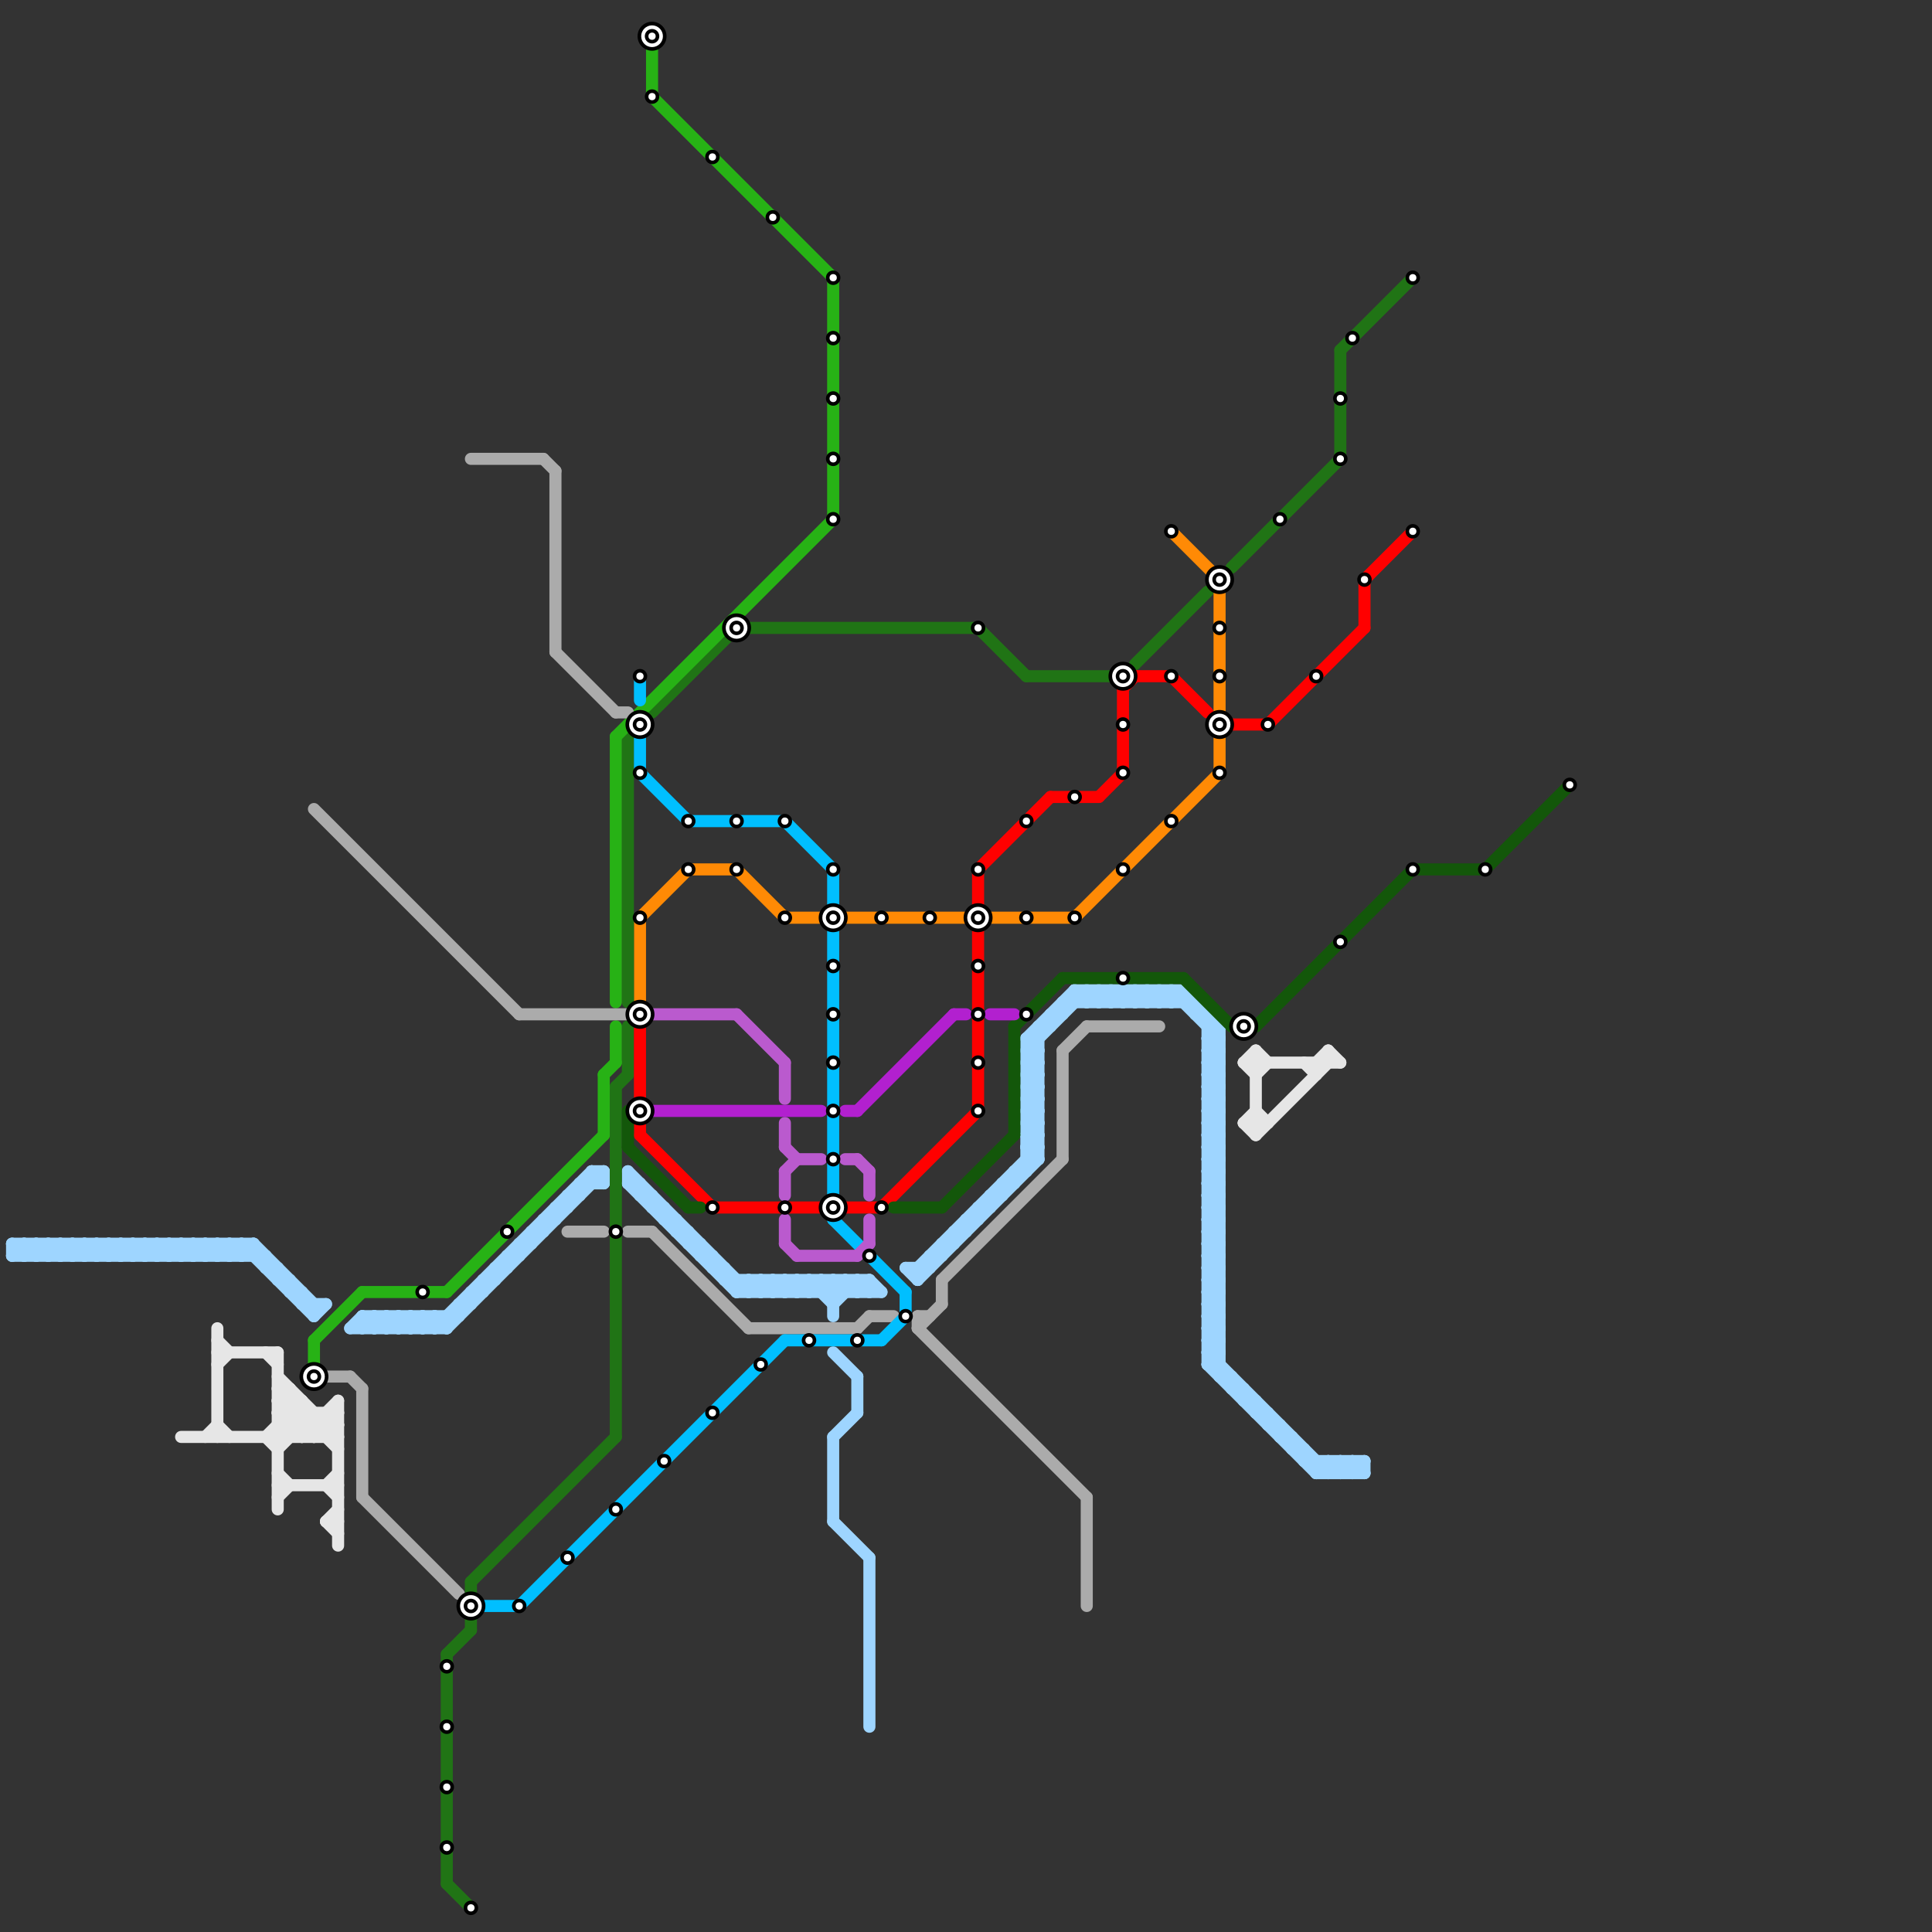 
<svg version="1.1" xmlns="http://www.w3.org/2000/svg" viewBox="0 0 160 160">
<rect x="0" y="0" width="160" height="160" fill="#333333" stroke="none"/>
<style>text { font: 1px Helvetica; font-weight: 600; white-space: pre; dominant-baseline: central; } line { stroke-width: 1; fill: none; stroke-linecap: round; stroke-linejoin: round; } .c0 { stroke: #9ed5ff } .c1 { stroke: #ff8a05 } .c2 { stroke: #207415 } .c3 { stroke: #ff0000 } .c4 { stroke: #13570a } .c5 { stroke: #e6e6e6 } .c6 { stroke: #27b215 } .c7 { stroke: #ababab } .c8 { stroke: #00bfff } .c9 { stroke: #ba5ace } .c10 { stroke: #b220cf }</style><defs><g id="wm-xf"><circle r="1.2" fill="#000"/><circle r="0.9" fill="#fff"/><circle r="0.6" fill="#000"/><circle r="0.3" fill="#fff"/></g><g id="wm"><circle r="0.6" fill="#000"/><circle r="0.3" fill="#fff"/></g></defs><line class="c0" x1="70" y1="106" x2="71" y2="107"/><line class="c0" x1="63" y1="106" x2="64" y2="107"/><line class="c0" x1="52" y1="98" x2="61" y2="107"/><line class="c0" x1="36" y1="109" x2="36" y2="110"/><line class="c0" x1="30" y1="109" x2="30" y2="110"/><line class="c0" x1="40" y1="106" x2="40" y2="107"/><line class="c0" x1="100" y1="110" x2="101" y2="109"/><line class="c0" x1="100" y1="93" x2="101" y2="94"/><line class="c0" x1="100" y1="112" x2="101" y2="111"/><line class="c0" x1="100" y1="95" x2="101" y2="96"/><line class="c0" x1="89" y1="82" x2="98" y2="82"/><line class="c0" x1="9" y1="104" x2="10" y2="103"/><line class="c0" x1="85" y1="86" x2="85" y2="97"/><line class="c0" x1="109" y1="122" x2="110" y2="121"/><line class="c0" x1="85" y1="94" x2="86" y2="93"/><line class="c0" x1="11" y1="104" x2="12" y2="103"/><line class="c0" x1="85" y1="88" x2="86" y2="87"/><line class="c0" x1="111" y1="122" x2="112" y2="121"/><line class="c0" x1="82" y1="99" x2="82" y2="100"/><line class="c0" x1="98" y1="82" x2="101" y2="85"/><line class="c0" x1="109" y1="122" x2="113" y2="122"/><line class="c0" x1="1" y1="104" x2="22" y2="104"/><line class="c0" x1="8" y1="103" x2="8" y2="104"/><line class="c0" x1="100" y1="100" x2="101" y2="99"/><line class="c0" x1="30" y1="109" x2="38" y2="109"/><line class="c0" x1="87" y1="84" x2="88" y2="84"/><line class="c0" x1="107" y1="119" x2="107" y2="120"/><line class="c0" x1="52" y1="97" x2="62" y2="107"/><line class="c0" x1="100" y1="89" x2="101" y2="88"/><line class="c0" x1="34" y1="109" x2="34" y2="110"/><line class="c0" x1="100" y1="91" x2="101" y2="90"/><line class="c0" x1="3" y1="103" x2="3" y2="104"/><line class="c0" x1="100" y1="105" x2="101" y2="105"/><line class="c0" x1="100" y1="97" x2="101" y2="97"/><line class="c0" x1="18" y1="103" x2="18" y2="104"/><line class="c0" x1="100" y1="99" x2="101" y2="99"/><line class="c0" x1="105" y1="118" x2="106" y2="118"/><line class="c0" x1="66" y1="106" x2="66" y2="107"/><line class="c0" x1="21" y1="103" x2="21" y2="104"/><line class="c0" x1="58" y1="104" x2="59" y2="104"/><line class="c0" x1="69" y1="108" x2="71" y2="106"/><line class="c0" x1="52" y1="98" x2="53" y2="98"/><line class="c0" x1="65" y1="107" x2="66" y2="106"/><line class="c0" x1="111" y1="121" x2="112" y2="122"/><line class="c0" x1="19" y1="104" x2="20" y2="103"/><line class="c0" x1="49" y1="97" x2="50" y2="97"/><line class="c0" x1="68" y1="106" x2="69" y2="107"/><line class="c0" x1="91" y1="82" x2="92" y2="83"/><line class="c0" x1="57" y1="103" x2="58" y2="103"/><line class="c0" x1="12" y1="104" x2="13" y2="103"/><line class="c0" x1="90" y1="83" x2="91" y2="82"/><line class="c0" x1="100" y1="92" x2="101" y2="93"/><line class="c0" x1="100" y1="94" x2="101" y2="95"/><line class="c0" x1="100" y1="113" x2="109" y2="122"/><line class="c0" x1="14" y1="104" x2="15" y2="103"/><line class="c0" x1="1" y1="104" x2="2" y2="103"/><line class="c0" x1="71" y1="106" x2="72" y2="107"/><line class="c0" x1="32" y1="110" x2="33" y2="109"/><line class="c0" x1="29" y1="110" x2="30" y2="109"/><line class="c0" x1="110" y1="121" x2="110" y2="122"/><line class="c0" x1="100" y1="97" x2="101" y2="96"/><line class="c0" x1="100" y1="99" x2="101" y2="98"/><line class="c0" x1="17" y1="104" x2="18" y2="103"/><line class="c0" x1="69" y1="119" x2="71" y2="117"/><line class="c0" x1="11" y1="103" x2="11" y2="104"/><line class="c0" x1="100" y1="113" x2="101" y2="113"/><line class="c0" x1="84" y1="97" x2="84" y2="98"/><line class="c0" x1="86" y1="85" x2="87" y2="85"/><line class="c0" x1="100" y1="96" x2="101" y2="96"/><line class="c0" x1="100" y1="98" x2="101" y2="98"/><line class="c0" x1="60" y1="106" x2="72" y2="106"/><line class="c0" x1="67" y1="106" x2="67" y2="107"/><line class="c0" x1="96" y1="83" x2="97" y2="82"/><line class="c0" x1="32" y1="109" x2="32" y2="110"/><line class="c0" x1="108" y1="121" x2="113" y2="121"/><line class="c0" x1="20" y1="104" x2="21" y2="103"/><line class="c0" x1="10" y1="103" x2="10" y2="104"/><line class="c0" x1="94" y1="82" x2="94" y2="83"/><line class="c0" x1="91" y1="83" x2="92" y2="82"/><line class="c0" x1="85" y1="90" x2="86" y2="91"/><line class="c0" x1="85" y1="92" x2="86" y2="93"/><line class="c0" x1="24" y1="107" x2="25" y2="107"/><line class="c0" x1="93" y1="83" x2="94" y2="82"/><line class="c0" x1="100" y1="102" x2="101" y2="103"/><line class="c0" x1="100" y1="104" x2="101" y2="105"/><line class="c0" x1="103" y1="116" x2="104" y2="116"/><line class="c0" x1="46" y1="100" x2="47" y2="100"/><line class="c0" x1="62" y1="106" x2="62" y2="107"/><line class="c0" x1="23" y1="106" x2="24" y2="106"/><line class="c0" x1="100" y1="87" x2="101" y2="88"/><line class="c0" x1="100" y1="107" x2="101" y2="107"/><line class="c0" x1="64" y1="106" x2="64" y2="107"/><line class="c0" x1="113" y1="121" x2="113" y2="122"/><line class="c0" x1="15" y1="103" x2="16" y2="104"/><line class="c0" x1="102" y1="115" x2="103" y2="115"/><line class="c0" x1="47" y1="99" x2="48" y2="99"/><line class="c0" x1="14" y1="103" x2="14" y2="104"/><line class="c0" x1="100" y1="96" x2="101" y2="95"/><line class="c0" x1="100" y1="98" x2="101" y2="97"/><line class="c0" x1="54" y1="99" x2="54" y2="100"/><line class="c0" x1="77" y1="104" x2="77" y2="105"/><line class="c0" x1="100" y1="106" x2="101" y2="106"/><line class="c0" x1="88" y1="83" x2="88" y2="84"/><line class="c0" x1="85" y1="87" x2="90" y2="82"/><line class="c0" x1="44" y1="102" x2="44" y2="103"/><line class="c0" x1="85" y1="90" x2="86" y2="90"/><line class="c0" x1="85" y1="92" x2="86" y2="92"/><line class="c0" x1="87" y1="84" x2="87" y2="85"/><line class="c0" x1="25" y1="107" x2="25" y2="108"/><line class="c0" x1="49" y1="97" x2="49" y2="98"/><line class="c0" x1="56" y1="102" x2="57" y2="102"/><line class="c0" x1="81" y1="100" x2="81" y2="101"/><line class="c0" x1="8" y1="104" x2="9" y2="103"/><line class="c0" x1="85" y1="93" x2="86" y2="92"/><line class="c0" x1="89" y1="82" x2="89" y2="83"/><line class="c0" x1="5" y1="103" x2="6" y2="104"/><line class="c0" x1="85" y1="95" x2="86" y2="94"/><line class="c0" x1="100" y1="85" x2="101" y2="85"/><line class="c0" x1="100" y1="87" x2="101" y2="87"/><line class="c0" x1="85" y1="89" x2="86" y2="90"/><line class="c0" x1="33" y1="109" x2="34" y2="110"/><line class="c0" x1="100" y1="107" x2="101" y2="106"/><line class="c0" x1="85" y1="91" x2="86" y2="92"/><line class="c0" x1="65" y1="106" x2="65" y2="107"/><line class="c0" x1="2" y1="103" x2="3" y2="104"/><line class="c0" x1="100" y1="101" x2="101" y2="102"/><line class="c0" x1="75" y1="105" x2="77" y2="105"/><line class="c0" x1="35" y1="109" x2="36" y2="110"/><line class="c0" x1="100" y1="103" x2="101" y2="104"/><line class="c0" x1="99" y1="84" x2="100" y2="84"/><line class="c0" x1="6" y1="103" x2="6" y2="104"/><line class="c0" x1="3" y1="103" x2="4" y2="104"/><line class="c0" x1="86" y1="85" x2="86" y2="96"/><line class="c0" x1="30" y1="109" x2="31" y2="110"/><line class="c0" x1="71" y1="114" x2="71" y2="117"/><line class="c0" x1="100" y1="86" x2="101" y2="86"/><line class="c0" x1="25" y1="108" x2="27" y2="108"/><line class="c0" x1="1" y1="103" x2="1" y2="104"/><line class="c0" x1="42" y1="104" x2="43" y2="104"/><line class="c0" x1="100" y1="106" x2="101" y2="105"/><line class="c0" x1="100" y1="108" x2="101" y2="107"/><line class="c0" x1="88" y1="83" x2="99" y2="83"/><line class="c0" x1="29" y1="110" x2="37" y2="110"/><line class="c0" x1="43" y1="103" x2="44" y2="103"/><line class="c0" x1="101" y1="114" x2="102" y2="114"/><line class="c0" x1="72" y1="129" x2="72" y2="143"/><line class="c0" x1="31" y1="110" x2="32" y2="109"/><line class="c0" x1="22" y1="104" x2="22" y2="105"/><line class="c0" x1="63" y1="107" x2="64" y2="106"/><line class="c0" x1="95" y1="82" x2="95" y2="83"/><line class="c0" x1="8" y1="103" x2="9" y2="104"/><line class="c0" x1="50" y1="97" x2="50" y2="98"/><line class="c0" x1="55" y1="100" x2="55" y2="101"/><line class="c0" x1="96" y1="82" x2="96" y2="83"/><line class="c0" x1="90" y1="82" x2="90" y2="83"/><line class="c0" x1="100" y1="87" x2="101" y2="86"/><line class="c0" x1="85" y1="89" x2="86" y2="89"/><line class="c0" x1="85" y1="91" x2="86" y2="91"/><line class="c0" x1="52" y1="97" x2="52" y2="98"/><line class="c0" x1="34" y1="109" x2="35" y2="110"/><line class="c0" x1="100" y1="93" x2="101" y2="93"/><line class="c0" x1="100" y1="95" x2="101" y2="95"/><line class="c0" x1="45" y1="101" x2="45" y2="102"/><line class="c0" x1="36" y1="109" x2="37" y2="110"/><line class="c0" x1="100" y1="109" x2="101" y2="110"/><line class="c0" x1="35" y1="110" x2="36" y2="109"/><line class="c0" x1="9" y1="103" x2="10" y2="104"/><line class="c0" x1="100" y1="86" x2="101" y2="85"/><line class="c0" x1="4" y1="104" x2="5" y2="103"/><line class="c0" x1="105" y1="117" x2="105" y2="118"/><line class="c0" x1="59" y1="104" x2="59" y2="105"/><line class="c0" x1="39" y1="107" x2="39" y2="108"/><line class="c0" x1="71" y1="107" x2="72" y2="106"/><line class="c0" x1="16" y1="103" x2="16" y2="104"/><line class="c0" x1="38" y1="108" x2="39" y2="108"/><line class="c0" x1="100" y1="105" x2="101" y2="104"/><line class="c0" x1="9" y1="103" x2="9" y2="104"/><line class="c0" x1="112" y1="122" x2="113" y2="121"/><line class="c0" x1="69" y1="119" x2="69" y2="126"/><line class="c0" x1="82" y1="99" x2="83" y2="99"/><line class="c0" x1="112" y1="121" x2="112" y2="122"/><line class="c0" x1="20" y1="103" x2="20" y2="104"/><line class="c0" x1="66" y1="107" x2="67" y2="106"/><line class="c0" x1="67" y1="106" x2="69" y2="108"/><line class="c0" x1="98" y1="82" x2="98" y2="83"/><line class="c0" x1="18" y1="103" x2="19" y2="104"/><line class="c0" x1="7" y1="104" x2="8" y2="103"/><line class="c0" x1="68" y1="107" x2="69" y2="106"/><line class="c0" x1="110" y1="121" x2="111" y2="122"/><line class="c0" x1="79" y1="102" x2="80" y2="102"/><line class="c0" x1="100" y1="93" x2="101" y2="92"/><line class="c0" x1="93" y1="82" x2="93" y2="83"/><line class="c0" x1="100" y1="95" x2="101" y2="94"/><line class="c0" x1="31" y1="109" x2="31" y2="110"/><line class="c0" x1="100" y1="111" x2="101" y2="112"/><line class="c0" x1="66" y1="106" x2="67" y2="107"/><line class="c0" x1="104" y1="116" x2="104" y2="117"/><line class="c0" x1="100" y1="109" x2="101" y2="109"/><line class="c0" x1="78" y1="103" x2="79" y2="103"/><line class="c0" x1="4" y1="103" x2="4" y2="104"/><line class="c0" x1="100" y1="92" x2="101" y2="92"/><line class="c0" x1="100" y1="94" x2="101" y2="94"/><line class="c0" x1="100" y1="84" x2="100" y2="113"/><line class="c0" x1="53" y1="98" x2="53" y2="99"/><line class="c0" x1="100" y1="110" x2="101" y2="111"/><line class="c0" x1="14" y1="103" x2="15" y2="104"/><line class="c0" x1="17" y1="103" x2="17" y2="104"/><line class="c0" x1="85" y1="88" x2="86" y2="89"/><line class="c0" x1="19" y1="103" x2="19" y2="104"/><line class="c0" x1="100" y1="113" x2="101" y2="112"/><line class="c0" x1="61" y1="107" x2="73" y2="107"/><line class="c0" x1="100" y1="100" x2="101" y2="101"/><line class="c0" x1="24" y1="106" x2="24" y2="107"/><line class="c0" x1="100" y1="89" x2="101" y2="90"/><line class="c0" x1="20" y1="103" x2="26" y2="109"/><line class="c0" x1="100" y1="91" x2="101" y2="92"/><line class="c0" x1="48" y1="98" x2="48" y2="99"/><line class="c0" x1="10" y1="104" x2="11" y2="103"/><line class="c0" x1="26" y1="108" x2="26" y2="109"/><line class="c0" x1="2" y1="104" x2="3" y2="103"/><line class="c0" x1="80" y1="101" x2="81" y2="101"/><line class="c0" x1="57" y1="102" x2="57" y2="103"/><line class="c0" x1="37" y1="110" x2="50" y2="97"/><line class="c0" x1="12" y1="103" x2="12" y2="104"/><line class="c0" x1="83" y1="98" x2="84" y2="98"/><line class="c0" x1="69" y1="106" x2="70" y2="107"/><line class="c0" x1="100" y1="92" x2="101" y2="91"/><line class="c0" x1="100" y1="94" x2="101" y2="93"/><line class="c0" x1="92" y1="82" x2="93" y2="83"/><line class="c0" x1="13" y1="104" x2="14" y2="103"/><line class="c0" x1="62" y1="107" x2="63" y2="106"/><line class="c0" x1="10" y1="103" x2="11" y2="104"/><line class="c0" x1="13" y1="103" x2="13" y2="104"/><line class="c0" x1="56" y1="101" x2="56" y2="102"/><line class="c0" x1="7" y1="103" x2="7" y2="104"/><line class="c0" x1="43" y1="103" x2="43" y2="104"/><line class="c0" x1="94" y1="82" x2="95" y2="83"/><line class="c0" x1="15" y1="104" x2="16" y2="103"/><line class="c0" x1="100" y1="110" x2="101" y2="110"/><line class="c0" x1="64" y1="107" x2="65" y2="106"/><line class="c0" x1="100" y1="102" x2="101" y2="102"/><line class="c0" x1="100" y1="112" x2="101" y2="112"/><line class="c0" x1="100" y1="104" x2="101" y2="104"/><line class="c0" x1="85" y1="88" x2="86" y2="88"/><line class="c0" x1="62" y1="106" x2="63" y2="107"/><line class="c0" x1="54" y1="100" x2="55" y2="100"/><line class="c0" x1="72" y1="106" x2="73" y2="107"/><line class="c0" x1="70" y1="106" x2="70" y2="107"/><line class="c0" x1="64" y1="106" x2="65" y2="107"/><line class="c0" x1="102" y1="114" x2="102" y2="115"/><line class="c0" x1="69" y1="112" x2="71" y2="114"/><line class="c0" x1="63" y1="106" x2="63" y2="107"/><line class="c0" x1="69" y1="107" x2="70" y2="106"/><line class="c0" x1="38" y1="108" x2="38" y2="109"/><line class="c0" x1="92" y1="83" x2="93" y2="82"/><line class="c0" x1="85" y1="87" x2="86" y2="88"/><line class="c0" x1="89" y1="82" x2="90" y2="83"/><line class="c0" x1="16" y1="104" x2="17" y2="103"/><line class="c0" x1="94" y1="83" x2="95" y2="82"/><line class="c0" x1="3" y1="104" x2="4" y2="103"/><line class="c0" x1="100" y1="97" x2="101" y2="98"/><line class="c0" x1="22" y1="105" x2="23" y2="105"/><line class="c0" x1="101" y1="85" x2="101" y2="114"/><line class="c0" x1="100" y1="99" x2="101" y2="100"/><line class="c0" x1="18" y1="104" x2="19" y2="103"/><line class="c0" x1="69" y1="126" x2="72" y2="129"/><line class="c0" x1="5" y1="104" x2="6" y2="103"/><line class="c0" x1="104" y1="117" x2="105" y2="117"/><line class="c0" x1="85" y1="90" x2="86" y2="89"/><line class="c0" x1="85" y1="92" x2="86" y2="91"/><line class="c0" x1="109" y1="121" x2="109" y2="122"/><line class="c0" x1="100" y1="102" x2="101" y2="101"/><line class="c0" x1="100" y1="104" x2="101" y2="103"/><line class="c0" x1="77" y1="104" x2="78" y2="104"/><line class="c0" x1="23" y1="105" x2="23" y2="106"/><line class="c0" x1="44" y1="102" x2="45" y2="102"/><line class="c0" x1="108" y1="120" x2="108" y2="121"/><line class="c0" x1="69" y1="106" x2="69" y2="109"/><line class="c0" x1="49" y1="97" x2="50" y2="98"/><line class="c0" x1="58" y1="103" x2="58" y2="104"/><line class="c0" x1="76" y1="106" x2="86" y2="96"/><line class="c0" x1="100" y1="101" x2="101" y2="101"/><line class="c0" x1="100" y1="103" x2="101" y2="103"/><line class="c0" x1="71" y1="106" x2="71" y2="107"/><line class="c0" x1="95" y1="82" x2="96" y2="83"/><line class="c0" x1="65" y1="106" x2="66" y2="107"/><line class="c0" x1="99" y1="83" x2="99" y2="84"/><line class="c0" x1="46" y1="100" x2="46" y2="101"/><line class="c0" x1="6" y1="103" x2="7" y2="104"/><line class="c0" x1="85" y1="87" x2="86" y2="87"/><line class="c0" x1="96" y1="82" x2="97" y2="83"/><line class="c0" x1="107" y1="120" x2="108" y2="120"/><line class="c0" x1="90" y1="82" x2="91" y2="83"/><line class="c0" x1="76" y1="105" x2="86" y2="95"/><line class="c0" x1="95" y1="83" x2="96" y2="82"/><line class="c0" x1="68" y1="106" x2="68" y2="107"/><line class="c0" x1="1" y1="103" x2="2" y2="104"/><line class="c0" x1="33" y1="110" x2="34" y2="109"/><line class="c0" x1="97" y1="83" x2="98" y2="82"/><line class="c0" x1="47" y1="99" x2="47" y2="100"/><line class="c0" x1="6" y1="104" x2="7" y2="103"/><line class="c0" x1="106" y1="119" x2="107" y2="119"/><line class="c0" x1="85" y1="86" x2="86" y2="87"/><line class="c0" x1="111" y1="121" x2="111" y2="122"/><line class="c0" x1="93" y1="82" x2="94" y2="83"/><line class="c0" x1="34" y1="110" x2="35" y2="109"/><line class="c0" x1="100" y1="96" x2="101" y2="97"/><line class="c0" x1="31" y1="109" x2="32" y2="110"/><line class="c0" x1="100" y1="88" x2="101" y2="89"/><line class="c0" x1="100" y1="98" x2="101" y2="99"/><line class="c0" x1="100" y1="90" x2="101" y2="91"/><line class="c0" x1="48" y1="98" x2="50" y2="98"/><line class="c0" x1="30" y1="110" x2="31" y2="109"/><line class="c0" x1="41" y1="105" x2="42" y2="105"/><line class="c0" x1="61" y1="106" x2="61" y2="107"/><line class="c0" x1="81" y1="100" x2="82" y2="100"/><line class="c0" x1="60" y1="105" x2="60" y2="106"/><line class="c0" x1="85" y1="89" x2="86" y2="88"/><line class="c0" x1="1" y1="103" x2="21" y2="103"/><line class="c0" x1="85" y1="91" x2="86" y2="90"/><line class="c0" x1="79" y1="102" x2="79" y2="103"/><line class="c0" x1="100" y1="101" x2="101" y2="100"/><line class="c0" x1="100" y1="103" x2="101" y2="102"/><line class="c0" x1="16" y1="103" x2="17" y2="104"/><line class="c0" x1="40" y1="106" x2="41" y2="106"/><line class="c0" x1="59" y1="105" x2="60" y2="105"/><line class="c0" x1="17" y1="103" x2="18" y2="104"/><line class="c0" x1="78" y1="103" x2="78" y2="104"/><line class="c0" x1="91" y1="82" x2="91" y2="83"/><line class="c0" x1="11" y1="103" x2="12" y2="104"/><line class="c0" x1="85" y1="93" x2="86" y2="94"/><line class="c0" x1="85" y1="95" x2="86" y2="96"/><line class="c0" x1="61" y1="107" x2="62" y2="106"/><line class="c0" x1="15" y1="103" x2="15" y2="104"/><line class="c0" x1="80" y1="101" x2="80" y2="102"/><line class="c0" x1="75" y1="105" x2="76" y2="106"/><line class="c0" x1="100" y1="107" x2="101" y2="108"/><line class="c0" x1="103" y1="115" x2="103" y2="116"/><line class="c0" x1="83" y1="98" x2="83" y2="99"/><line class="c0" x1="37" y1="109" x2="37" y2="110"/><line class="c0" x1="100" y1="112" x2="110" y2="122"/><line class="c0" x1="85" y1="86" x2="86" y2="86"/><line class="c0" x1="106" y1="118" x2="106" y2="119"/><line class="c0" x1="100" y1="88" x2="101" y2="88"/><line class="c0" x1="100" y1="90" x2="101" y2="90"/><line class="c0" x1="42" y1="104" x2="42" y2="105"/><line class="c0" x1="4" y1="103" x2="5" y2="104"/><line class="c0" x1="32" y1="109" x2="33" y2="110"/><line class="c0" x1="85" y1="94" x2="86" y2="95"/><line class="c0" x1="12" y1="103" x2="13" y2="104"/><line class="c0" x1="100" y1="106" x2="101" y2="107"/><line class="c0" x1="100" y1="108" x2="101" y2="109"/><line class="c0" x1="112" y1="121" x2="113" y2="122"/><line class="c0" x1="7" y1="103" x2="8" y2="104"/><line class="c0" x1="100" y1="111" x2="101" y2="111"/><line class="c0" x1="5" y1="103" x2="5" y2="104"/><line class="c0" x1="45" y1="101" x2="46" y2="101"/><line class="c0" x1="100" y1="109" x2="101" y2="108"/><line class="c0" x1="85" y1="86" x2="89" y2="82"/><line class="c0" x1="19" y1="103" x2="20" y2="104"/><line class="c0" x1="53" y1="99" x2="54" y2="99"/><line class="c0" x1="85" y1="93" x2="86" y2="93"/><line class="c0" x1="85" y1="95" x2="86" y2="95"/><line class="c0" x1="84" y1="97" x2="85" y2="97"/><line class="c0" x1="21" y1="103" x2="26" y2="108"/><line class="c0" x1="110" y1="122" x2="111" y2="121"/><line class="c0" x1="97" y1="82" x2="101" y2="86"/><line class="c0" x1="92" y1="82" x2="92" y2="83"/><line class="c0" x1="39" y1="107" x2="40" y2="107"/><line class="c0" x1="100" y1="88" x2="101" y2="87"/><line class="c0" x1="100" y1="90" x2="101" y2="89"/><line class="c0" x1="76" y1="105" x2="76" y2="106"/><line class="c0" x1="85" y1="94" x2="86" y2="94"/><line class="c0" x1="85" y1="96" x2="86" y2="96"/><line class="c0" x1="100" y1="86" x2="101" y2="87"/><line class="c0" x1="67" y1="107" x2="68" y2="106"/><line class="c0" x1="100" y1="108" x2="101" y2="108"/><line class="c0" x1="26" y1="109" x2="27" y2="108"/><line class="c0" x1="100" y1="100" x2="101" y2="100"/><line class="c0" x1="13" y1="103" x2="14" y2="104"/><line class="c0" x1="33" y1="109" x2="33" y2="110"/><line class="c0" x1="36" y1="110" x2="49" y2="97"/><line class="c0" x1="100" y1="89" x2="101" y2="89"/><line class="c0" x1="72" y1="106" x2="72" y2="107"/><line class="c0" x1="100" y1="91" x2="101" y2="91"/><line class="c0" x1="2" y1="103" x2="2" y2="104"/><line class="c0" x1="100" y1="111" x2="101" y2="110"/><line class="c0" x1="100" y1="105" x2="101" y2="106"/><line class="c0" x1="41" y1="105" x2="41" y2="106"/><line class="c0" x1="97" y1="82" x2="97" y2="83"/><line class="c0" x1="55" y1="101" x2="56" y2="101"/><line class="c0" x1="35" y1="109" x2="35" y2="110"/><line class="c1" x1="70" y1="76" x2="89" y2="76"/><line class="c1" x1="57" y1="72" x2="61" y2="72"/><line class="c1" x1="65" y1="76" x2="68" y2="76"/><line class="c1" x1="53" y1="76" x2="53" y2="84"/><line class="c1" x1="53" y1="76" x2="57" y2="72"/><line class="c1" x1="89" y1="76" x2="101" y2="64"/><line class="c1" x1="97" y1="44" x2="101" y2="48"/><line class="c1" x1="61" y1="72" x2="65" y2="76"/><line class="c1" x1="101" y1="48" x2="101" y2="64"/><line class="c2" x1="39" y1="134" x2="39" y2="135"/><line class="c2" x1="85" y1="56" x2="92" y2="56"/><line class="c2" x1="51" y1="90" x2="52" y2="89"/><line class="c2" x1="54" y1="59" x2="61" y2="52"/><line class="c2" x1="94" y1="55" x2="100" y2="49"/><line class="c2" x1="111" y1="29" x2="117" y2="23"/><line class="c2" x1="39" y1="131" x2="51" y2="119"/><line class="c2" x1="37" y1="137" x2="37" y2="156"/><line class="c2" x1="61" y1="52" x2="81" y2="52"/><line class="c2" x1="52" y1="61" x2="52" y2="83"/><line class="c2" x1="39" y1="131" x2="39" y2="132"/><line class="c2" x1="52" y1="85" x2="52" y2="89"/><line class="c2" x1="111" y1="29" x2="111" y2="38"/><line class="c2" x1="81" y1="52" x2="85" y2="56"/><line class="c2" x1="37" y1="137" x2="39" y2="135"/><line class="c2" x1="102" y1="47" x2="111" y2="38"/><line class="c2" x1="37" y1="156" x2="39" y2="158"/><line class="c2" x1="51" y1="90" x2="51" y2="119"/><line class="c3" x1="102" y1="60" x2="105" y2="60"/><line class="c3" x1="93" y1="57" x2="94" y2="56"/><line class="c3" x1="93" y1="56" x2="97" y2="56"/><line class="c3" x1="113" y1="48" x2="113" y2="52"/><line class="c3" x1="73" y1="100" x2="81" y2="92"/><line class="c3" x1="81" y1="72" x2="81" y2="75"/><line class="c3" x1="81" y1="77" x2="81" y2="92"/><line class="c3" x1="97" y1="56" x2="100" y2="59"/><line class="c3" x1="113" y1="48" x2="117" y2="44"/><line class="c3" x1="87" y1="66" x2="91" y2="66"/><line class="c3" x1="70" y1="100" x2="73" y2="100"/><line class="c3" x1="53" y1="85" x2="53" y2="94"/><line class="c3" x1="93" y1="56" x2="93" y2="64"/><line class="c3" x1="53" y1="94" x2="59" y2="100"/><line class="c3" x1="81" y1="72" x2="87" y2="66"/><line class="c3" x1="105" y1="60" x2="113" y2="52"/><line class="c3" x1="59" y1="100" x2="68" y2="100"/><line class="c3" x1="91" y1="66" x2="93" y2="64"/><line class="c4" x1="52" y1="95" x2="57" y2="100"/><line class="c4" x1="117" y1="72" x2="123" y2="72"/><line class="c4" x1="102" y1="85" x2="104" y2="85"/><line class="c4" x1="98" y1="81" x2="102" y2="85"/><line class="c4" x1="123" y1="72" x2="130" y2="65"/><line class="c4" x1="52" y1="92" x2="52" y2="95"/><line class="c4" x1="78" y1="100" x2="84" y2="94"/><line class="c4" x1="84" y1="85" x2="84" y2="94"/><line class="c4" x1="84" y1="85" x2="88" y2="81"/><line class="c4" x1="88" y1="81" x2="98" y2="81"/><line class="c4" x1="57" y1="100" x2="58" y2="100"/><line class="c4" x1="74" y1="100" x2="78" y2="100"/><line class="c4" x1="104" y1="85" x2="117" y2="72"/><line class="c5" x1="25" y1="119" x2="28" y2="116"/><line class="c5" x1="103" y1="93" x2="105" y2="93"/><line class="c5" x1="23" y1="123" x2="28" y2="123"/><line class="c5" x1="26" y1="117" x2="26" y2="119"/><line class="c5" x1="26" y1="119" x2="28" y2="117"/><line class="c5" x1="23" y1="116" x2="25" y2="116"/><line class="c5" x1="27" y1="126" x2="28" y2="126"/><line class="c5" x1="22" y1="119" x2="25" y2="116"/><line class="c5" x1="23" y1="120" x2="26" y2="117"/><line class="c5" x1="23" y1="114" x2="28" y2="119"/><line class="c5" x1="23" y1="112" x2="23" y2="125"/><line class="c5" x1="28" y1="116" x2="28" y2="128"/><line class="c5" x1="108" y1="88" x2="109" y2="89"/><line class="c5" x1="103" y1="93" x2="104" y2="94"/><line class="c5" x1="18" y1="110" x2="18" y2="119"/><line class="c5" x1="15" y1="119" x2="28" y2="119"/><line class="c5" x1="103" y1="88" x2="111" y2="88"/><line class="c5" x1="110" y1="87" x2="110" y2="88"/><line class="c5" x1="23" y1="118" x2="28" y2="118"/><line class="c5" x1="18" y1="111" x2="19" y2="112"/><line class="c5" x1="27" y1="123" x2="28" y2="124"/><line class="c5" x1="23" y1="117" x2="25" y2="119"/><line class="c5" x1="18" y1="113" x2="19" y2="112"/><line class="c5" x1="27" y1="126" x2="28" y2="125"/><line class="c5" x1="23" y1="115" x2="28" y2="120"/><line class="c5" x1="23" y1="124" x2="24" y2="123"/><line class="c5" x1="22" y1="112" x2="23" y2="113"/><line class="c5" x1="18" y1="118" x2="19" y2="119"/><line class="c5" x1="23" y1="119" x2="25" y2="117"/><line class="c5" x1="23" y1="117" x2="28" y2="117"/><line class="c5" x1="18" y1="112" x2="23" y2="112"/><line class="c5" x1="24" y1="115" x2="24" y2="119"/><line class="c5" x1="25" y1="116" x2="25" y2="119"/><line class="c5" x1="109" y1="88" x2="109" y2="89"/><line class="c5" x1="27" y1="119" x2="28" y2="118"/><line class="c5" x1="103" y1="88" x2="104" y2="87"/><line class="c5" x1="23" y1="116" x2="26" y2="119"/><line class="c5" x1="104" y1="87" x2="105" y2="88"/><line class="c5" x1="23" y1="117" x2="24" y2="116"/><line class="c5" x1="17" y1="119" x2="18" y2="118"/><line class="c5" x1="22" y1="119" x2="23" y2="120"/><line class="c5" x1="27" y1="126" x2="28" y2="127"/><line class="c5" x1="23" y1="118" x2="24" y2="119"/><line class="c5" x1="109" y1="88" x2="110" y2="87"/><line class="c5" x1="27" y1="117" x2="28" y2="118"/><line class="c5" x1="103" y1="88" x2="104" y2="89"/><line class="c5" x1="110" y1="87" x2="111" y2="88"/><line class="c5" x1="104" y1="89" x2="105" y2="88"/><line class="c5" x1="23" y1="122" x2="24" y2="123"/><line class="c5" x1="27" y1="117" x2="27" y2="119"/><line class="c5" x1="23" y1="115" x2="24" y2="115"/><line class="c5" x1="103" y1="93" x2="104" y2="92"/><line class="c5" x1="104" y1="92" x2="105" y2="93"/><line class="c5" x1="23" y1="116" x2="24" y2="115"/><line class="c5" x1="104" y1="94" x2="110" y2="88"/><line class="c5" x1="27" y1="123" x2="28" y2="122"/><line class="c5" x1="104" y1="87" x2="104" y2="94"/><line class="c6" x1="54" y1="3" x2="54" y2="8"/><line class="c6" x1="69" y1="23" x2="69" y2="43"/><line class="c6" x1="51" y1="61" x2="69" y2="43"/><line class="c6" x1="37" y1="107" x2="50" y2="94"/><line class="c6" x1="50" y1="89" x2="50" y2="94"/><line class="c6" x1="50" y1="89" x2="51" y2="88"/><line class="c6" x1="30" y1="107" x2="37" y2="107"/><line class="c6" x1="51" y1="61" x2="51" y2="83"/><line class="c6" x1="51" y1="85" x2="51" y2="88"/><line class="c6" x1="26" y1="111" x2="26" y2="114"/><line class="c6" x1="26" y1="111" x2="30" y2="107"/><line class="c6" x1="54" y1="8" x2="69" y2="23"/><line class="c7" x1="76" y1="110" x2="78" y2="108"/><line class="c7" x1="88" y1="87" x2="90" y2="85"/><line class="c7" x1="78" y1="106" x2="88" y2="96"/><line class="c7" x1="71" y1="110" x2="72" y2="109"/><line class="c7" x1="47" y1="102" x2="50" y2="102"/><line class="c7" x1="46" y1="54" x2="51" y2="59"/><line class="c7" x1="30" y1="115" x2="30" y2="124"/><line class="c7" x1="51" y1="59" x2="52" y2="59"/><line class="c7" x1="43" y1="84" x2="52" y2="84"/><line class="c7" x1="76" y1="109" x2="77" y2="109"/><line class="c7" x1="29" y1="114" x2="30" y2="115"/><line class="c7" x1="76" y1="109" x2="76" y2="110"/><line class="c7" x1="39" y1="38" x2="45" y2="38"/><line class="c7" x1="27" y1="114" x2="29" y2="114"/><line class="c7" x1="76" y1="110" x2="90" y2="124"/><line class="c7" x1="88" y1="87" x2="88" y2="96"/><line class="c7" x1="90" y1="85" x2="96" y2="85"/><line class="c7" x1="62" y1="110" x2="71" y2="110"/><line class="c7" x1="46" y1="39" x2="46" y2="54"/><line class="c7" x1="90" y1="124" x2="90" y2="133"/><line class="c7" x1="30" y1="124" x2="38" y2="132"/><line class="c7" x1="78" y1="106" x2="78" y2="108"/><line class="c7" x1="26" y1="67" x2="43" y2="84"/><line class="c7" x1="52" y1="102" x2="54" y2="102"/><line class="c7" x1="45" y1="38" x2="46" y2="39"/><line class="c7" x1="72" y1="109" x2="74" y2="109"/><line class="c7" x1="54" y1="102" x2="62" y2="110"/><line class="c8" x1="75" y1="107" x2="75" y2="109"/><line class="c8" x1="53" y1="60" x2="53" y2="64"/><line class="c8" x1="53" y1="56" x2="53" y2="58"/><line class="c8" x1="57" y1="68" x2="65" y2="68"/><line class="c8" x1="69" y1="72" x2="69" y2="101"/><line class="c8" x1="73" y1="111" x2="75" y2="109"/><line class="c8" x1="65" y1="68" x2="69" y2="72"/><line class="c8" x1="43" y1="133" x2="65" y2="111"/><line class="c8" x1="65" y1="111" x2="73" y2="111"/><line class="c8" x1="69" y1="101" x2="75" y2="107"/><line class="c8" x1="39" y1="133" x2="43" y2="133"/><line class="c8" x1="53" y1="64" x2="57" y2="68"/><line class="c9" x1="65" y1="93" x2="65" y2="95"/><line class="c9" x1="72" y1="97" x2="72" y2="99"/><line class="c9" x1="65" y1="97" x2="66" y2="96"/><line class="c9" x1="72" y1="101" x2="72" y2="103"/><line class="c9" x1="65" y1="101" x2="65" y2="103"/><line class="c9" x1="71" y1="104" x2="72" y2="103"/><line class="c9" x1="71" y1="96" x2="72" y2="97"/><line class="c9" x1="66" y1="96" x2="68" y2="96"/><line class="c9" x1="66" y1="104" x2="71" y2="104"/><line class="c9" x1="65" y1="95" x2="66" y2="96"/><line class="c9" x1="65" y1="103" x2="66" y2="104"/><line class="c9" x1="70" y1="96" x2="71" y2="96"/><line class="c9" x1="61" y1="84" x2="65" y2="88"/><line class="c9" x1="65" y1="88" x2="65" y2="91"/><line class="c9" x1="65" y1="97" x2="65" y2="99"/><line class="c9" x1="54" y1="84" x2="61" y2="84"/><line class="c10" x1="71" y1="92" x2="79" y2="84"/><line class="c10" x1="54" y1="92" x2="68" y2="92"/><line class="c10" x1="79" y1="84" x2="80" y2="84"/><line class="c10" x1="70" y1="92" x2="71" y2="92"/><line class="c10" x1="82" y1="84" x2="84" y2="84"/>

<use x="101" y="48" href="#wm-xf"/><use x="101" y="52" href="#wm"/><use x="101" y="56" href="#wm"/><use x="101" y="60" href="#wm-xf"/><use x="101" y="64" href="#wm"/><use x="103" y="85" href="#wm-xf"/><use x="105" y="60" href="#wm"/><use x="106" y="43" href="#wm"/><use x="109" y="56" href="#wm"/><use x="111" y="33" href="#wm"/><use x="111" y="38" href="#wm"/><use x="111" y="78" href="#wm"/><use x="112" y="28" href="#wm"/><use x="113" y="48" href="#wm"/><use x="117" y="23" href="#wm"/><use x="117" y="44" href="#wm"/><use x="117" y="72" href="#wm"/><use x="123" y="72" href="#wm"/><use x="130" y="65" href="#wm"/><use x="26" y="114" href="#wm-xf"/><use x="35" y="107" href="#wm"/><use x="37" y="138" href="#wm"/><use x="37" y="143" href="#wm"/><use x="37" y="148" href="#wm"/><use x="37" y="153" href="#wm"/><use x="39" y="133" href="#wm-xf"/><use x="39" y="158" href="#wm"/><use x="42" y="102" href="#wm"/><use x="43" y="133" href="#wm"/><use x="47" y="129" href="#wm"/><use x="51" y="102" href="#wm"/><use x="51" y="125" href="#wm"/><use x="53" y="56" href="#wm"/><use x="53" y="60" href="#wm-xf"/><use x="53" y="64" href="#wm"/><use x="53" y="76" href="#wm"/><use x="53" y="84" href="#wm-xf"/><use x="53" y="92" href="#wm-xf"/><use x="54" y="3" href="#wm-xf"/><use x="54" y="8" href="#wm"/><use x="55" y="121" href="#wm"/><use x="57" y="68" href="#wm"/><use x="57" y="72" href="#wm"/><use x="59" y="100" href="#wm"/><use x="59" y="117" href="#wm"/><use x="59" y="13" href="#wm"/><use x="61" y="52" href="#wm-xf"/><use x="61" y="68" href="#wm"/><use x="61" y="72" href="#wm"/><use x="63" y="113" href="#wm"/><use x="64" y="18" href="#wm"/><use x="65" y="100" href="#wm"/><use x="65" y="68" href="#wm"/><use x="65" y="76" href="#wm"/><use x="67" y="111" href="#wm"/><use x="69" y="100" href="#wm-xf"/><use x="69" y="23" href="#wm"/><use x="69" y="28" href="#wm"/><use x="69" y="33" href="#wm"/><use x="69" y="38" href="#wm"/><use x="69" y="43" href="#wm"/><use x="69" y="72" href="#wm"/><use x="69" y="76" href="#wm-xf"/><use x="69" y="80" href="#wm"/><use x="69" y="84" href="#wm"/><use x="69" y="88" href="#wm"/><use x="69" y="92" href="#wm"/><use x="69" y="96" href="#wm"/><use x="71" y="111" href="#wm"/><use x="72" y="104" href="#wm"/><use x="73" y="100" href="#wm"/><use x="73" y="76" href="#wm"/><use x="75" y="109" href="#wm"/><use x="77" y="76" href="#wm"/><use x="81" y="52" href="#wm"/><use x="81" y="72" href="#wm"/><use x="81" y="76" href="#wm-xf"/><use x="81" y="80" href="#wm"/><use x="81" y="84" href="#wm"/><use x="81" y="88" href="#wm"/><use x="81" y="92" href="#wm"/><use x="85" y="68" href="#wm"/><use x="85" y="76" href="#wm"/><use x="85" y="84" href="#wm"/><use x="89" y="66" href="#wm"/><use x="89" y="76" href="#wm"/><use x="93" y="56" href="#wm-xf"/><use x="93" y="60" href="#wm"/><use x="93" y="64" href="#wm"/><use x="93" y="72" href="#wm"/><use x="93" y="81" href="#wm"/><use x="97" y="44" href="#wm"/><use x="97" y="56" href="#wm"/><use x="97" y="68" href="#wm"/>
</svg>

